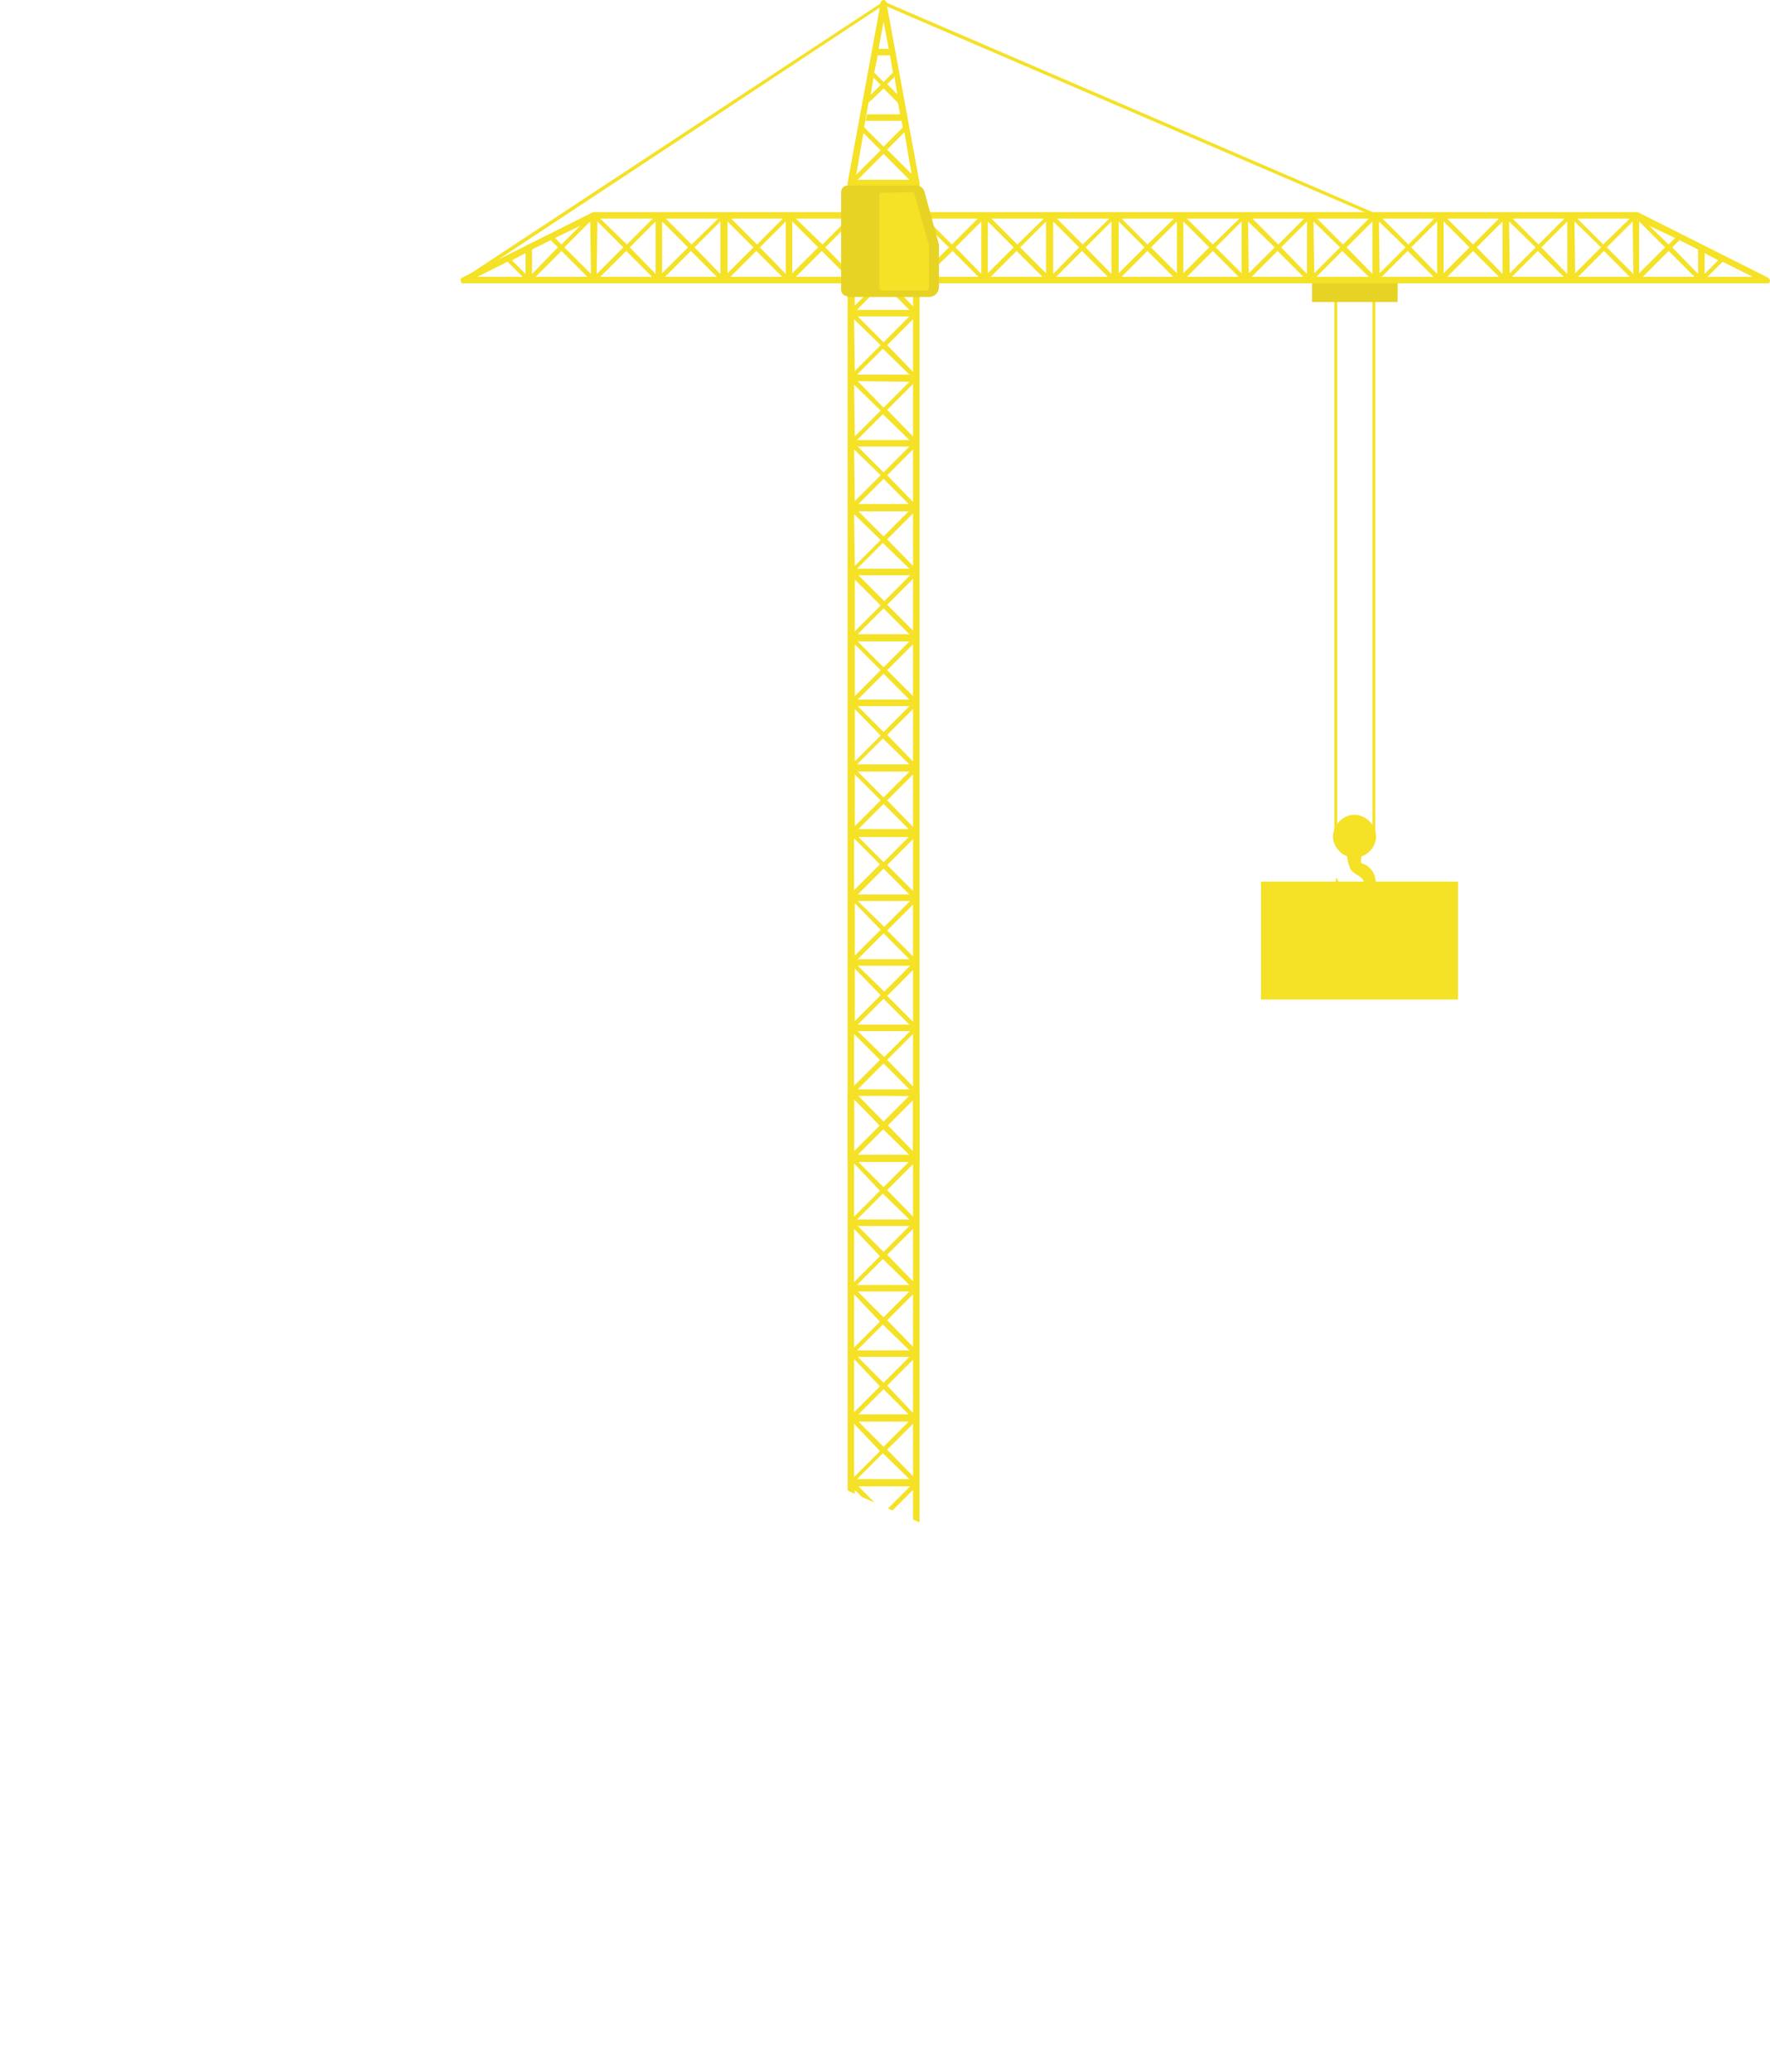 <?xml version="1.0" encoding="utf-8"?>
<!-- Generator: Adobe Illustrator 24.3.0, SVG Export Plug-In . SVG Version: 6.00 Build 0)  -->
<svg version="1.1" id="Livello_1" xmlns="http://www.w3.org/2000/svg" xmlns:xlink="http://www.w3.org/1999/xlink" x="0px" y="0px"
	 viewBox="0 0 246.2 288.2" style="enable-background:new 0 0 246.2 288.2;" xml:space="preserve">
<style type="text/css">
	.st0{clip-path:url(#SVGID_2_);}
	.st1{fill:#F5E125;}
	.st2{fill:#E6D323;}
</style>
<g id="Livello_2_1_">
	<g id="Livello_1-2">
		<g>
			<defs>
				<path id="SVGID_1_" d="M113.8-18.6L29.5,41.2L105,201.6l37.1,16.4l65.1-64.1c0,0,9.8-63,6-88.2S244,44.3,244,44.3
					s27.7-8.8,13.8-18.2C244,16.7,113.8-18.6,113.8-18.6z"/>
			</defs>
			<clipPath id="SVGID_2_">
				<use xlink:href="#SVGID_1_"  style="overflow:visible;"/>
			</clipPath>
			<g class="st0">
				<polygon class="st1" points="64.3,38.8 122.9,0.2 191.4,29.7 191.2,30.1 122.9,0.7 64.6,39.2 64.3,38.8 				"/>
				<path class="st1" d="M123.3,0.4c0-0.2-0.2-0.4-0.4-0.4c-0.2,0-0.4,0.2-0.4,0.4l-4.6,25v136.2h10V25.4L123.3,0.4z M119.3,151.5
					l3.6-3.6l3.6,3.6H119.3z M126.5,152.4l-3.6,3.6l-3.6-3.7L126.5,152.4z M122.9,92.8l-3.6-3.6h7.2L122.9,92.8z M119.3,88.2
					l3.6-3.6l3.6,3.6H119.3z M119.3,97.3l3.6-3.6l3.6,3.6H119.3z M126.5,98.2l-3.6,3.6l-3.6-3.6H126.5z M126.5,107.3l-3.6,3.6
					l-3.6-3.6L126.5,107.3z M126.5,106.3h-7.3l3.6-3.6L126.5,106.3z M126.4,115.3h-7l3.5-3.5L126.4,115.3z M123.4,111.3l3.6-3.6v7.3
					L123.4,111.3z M123.4,102.2l3.6-3.6v7.3L123.4,102.2z M123.4,93.2l3.6-3.6v7.2L123.4,93.2z M123.4,84.1l3.6-3.6v7.2L123.4,84.1z
					 M126.6,80l-3.6,3.6l-3.6-3.6H126.6z M122.5,84.2l-3.6,3.6v-7.2L122.5,84.2z M122.5,93.2l-3.6,3.6v-7.2L122.5,93.2z
					 M122.5,102.3l-3.6,3.6v-7.3L122.5,102.3z M122.5,111.3l-3.6,3.6v-7.2L122.5,111.3z M118.8,116.6l3.6,3.6l-3.6,3.6L118.8,116.6z
					 M122.5,129.3l-3.6,3.6v-7.3L122.5,129.3z M122.5,138.4l-3.6,3.6v-7.3L122.5,138.4z M118.8,143.8l3.6,3.6l-3.6,3.6V143.8z
					 M119.3,143.4h7.3l-3.6,3.6L119.3,143.4z M119.3,142.5l3.6-3.6l3.6,3.6H119.3z M119.3,134.3h7.3l-3.6,3.6L119.3,134.3z
					 M119.3,133.4l3.6-3.6l3.6,3.6L119.3,133.4z M119.3,125.3h7.3l-3.6,3.6L119.3,125.3z M119.3,124.4l3.6-3.6l3.6,3.6H119.3z
					 M119.4,116.4h7l-3.5,3.5L119.4,116.4z M118.8,152.9l3.6,3.6l-3.6,3.6L118.8,152.9z M119.3,160.6l3.6-3.6l3.6,3.6H119.3z
					 M127,160.2l-3.6-3.6l3.6-3.6V160.2z M127,151.1l-3.6-3.7l3.6-3.6L127,151.1z M127,142.1l-3.6-3.6l3.6-3.6L127,142.1z M127,133
					l-3.6-3.6l3.6-3.6V133z M127,123.9l-3.6-3.6l3.6-3.6V123.9z M126.5,25.9l-3.6,3.6l-3.6-3.6L126.5,25.9z M119.3,25l3.6-3.6
					l3.6,3.6H119.3z M126.5,34h-7.3l3.6-3.6L126.5,34z M126.5,34.9l-3.6,3.6l-3.6-3.6L126.5,34.9z M126.5,43.1h-7.3l3.6-3.7
					L126.5,43.1z M126.5,44l-3.6,3.6l-3.6-3.6H126.5z M126.5,52.1h-7.3l3.6-3.6L126.5,52.1z M126.5,53.1l-3.6,3.6l-3.6-3.7
					L126.5,53.1z M126.5,61.2h-7.3l3.6-3.6L126.5,61.2z M126.5,62.1l-3.6,3.6l-3.6-3.6H126.5z M126.4,70.1h-7l3.5-3.5L126.4,70.1z
					 M126.4,71.1l-3.5,3.5l-3.5-3.5H126.4z M126.5,79.1h-7.3l3.6-3.6L126.5,79.1z M123.4,75l3.6-3.6v7.3L123.4,75z M123.4,66.1
					l3.6-3.6v7.3L123.4,66.1z M123.4,57l3.6-3.6v7.3L123.4,57z M123.4,48l3.6-3.6v7.3L123.4,48z M123.4,38.9l3.6-3.6v7.3L123.4,38.9
					z M123.4,29.9l3.6-3.6v7.3L123.4,29.9z M126.8,24.2l-3.4-3.4l2.4-2.4L126.8,24.2z M124.8,13.1l-1.4-1.4l1-1l-0.1-0.8L124.8,13.1
					z M122.9,3l0.8,4.2l-0.1-0.4h-1.4L122.9,3z M122.1,7.7h1.7l0.4,2.4l-1.3,1.3l-1.3-1.3L122.1,7.7z M121.5,10.8l1,1l-1.4,1.4
					L121.5,10.8z M120.8,14.3l2.1-2l2,2l0.3,1.6h-4.6l-0.2,0.9h5l0.2,1.1v-0.2l-2.7,2.7l-2.7-2.7L120.8,14.3z M120.1,18.5l2.4,2.4
					l-3.4,3.4L120.1,18.5z M118.8,26.3l3.7,3.6l-3.6,3.6L118.8,26.3z M118.8,35.3l3.7,3.6l-3.6,3.6L118.8,35.3z M118.8,44.4l3.7,3.6
					l-3.6,3.6L118.8,44.4z M118.8,53.5l3.7,3.6l-3.6,3.6L118.8,53.5z M118.8,62.5l3.7,3.6l-3.6,3.6L118.8,62.5z M118.8,71.5l3.7,3.6
					l-3.6,3.6L118.8,71.5z"/>
				<path class="st1" d="M245.9,38.6l-18.1-9.1l0,0h-0.1H82.5l0,0l0,0l-18.2,9.1c-0.2,0.1-0.3,0.3-0.2,0.5c0,0.2,0.2,0.4,0.5,0.3
					h181.2c0.2,0,0.4-0.1,0.4-0.3C246.2,38.9,246.1,38.7,245.9,38.6z M80.7,31.4L78.1,34l-0.9-0.9L80.7,31.4z M66.4,38.5l4.2-2.1
					l2.1,2.1L66.4,38.5z M73.1,38.1l-1.9-1.9l1.9-1V38.1z M74,34.7l2.6-1.3l1,1L74,38.1V34.7z M74.5,38.5l3.6-3.6l3.6,3.6H74.5z
					 M82.2,38.1l-3.7-3.7l3.6-3.6L82.2,38.1z M127,30.4l-3.6,3.6l-3.6-3.6H127z M118,30.4l-3.6,3.6l-3.7-3.6H118z M108.9,30.4
					l-3.6,3.6l-3.6-3.6H108.9z M99.9,30.4L96.2,34l-3.6-3.6H99.9z M90.8,30.4L87.2,34l-3.7-3.6H90.8z M83.1,30.8l3.6,3.6L83,38.1
					L83.1,30.8z M83.5,38.5l3.6-3.6l3.6,3.6H83.5z M91.2,38.1l-3.6-3.7l3.6-3.6L91.2,38.1z M92.1,30.8l3.6,3.6l-3.6,3.6L92.1,30.8z
					 M92.5,38.5l3.6-3.6l3.6,3.6H92.5z M100.2,38.1l-3.6-3.7l3.6-3.6L100.2,38.1z M101.2,30.8l3.6,3.6l-3.6,3.6L101.2,30.8z
					 M101.6,38.5l3.6-3.6l3.6,3.6H101.6z M109.3,38.1l-3.6-3.7l3.6-3.6L109.3,38.1z M110.2,30.8l3.6,3.6l-3.6,3.6L110.2,30.8z
					 M110.7,38.5l3.6-3.6l3.6,3.6H110.7z M118.4,38.1l-3.6-3.7l3.6-3.6L118.4,38.1z M119.3,30.8l3.6,3.6l-3.6,3.6L119.3,30.8z
					 M119.7,38.5l3.6-3.6l3.6,3.6H119.7z M127.5,38.1l-3.7-3.7l3.7-3.6V38.1z M181.4,30.4l-3.6,3.6l-3.6-3.6H181.4z M164.6,30.8
					l3.6,3.6l-3.6,3.6L164.6,30.8z M168.7,34l-3.6-3.6h7.3L168.7,34z M165.1,38.5l3.6-3.6l3.6,3.6H165.1z M169.1,34.4l1.8-1.8
					l1.8-1.8V38L169.1,34.4z M159.6,34l-3.6-3.6h7.3L159.6,34z M159.2,34.4l-3.6,3.6v-7.2L159.2,34.4z M156,38.5l3.6-3.6l3.6,3.6
					H156z M160.1,34.4l3.6-3.6V38L160.1,34.4z M146.5,30.8l3.6,3.6l-3.6,3.7V30.8z M154.6,30.8v7.3l-3.6-3.7L154.6,30.8z M150.6,34
					l-3.6-3.6h7.3L150.6,34z M146.9,38.5l3.6-3.6l3.6,3.6H146.9z M137.4,30.8l3.6,3.6l-3.6,3.6V30.8z M141.5,34l-3.6-3.6h7.3
					L141.5,34z M137.8,38.5l3.6-3.6l3.6,3.6L137.8,38.5z M141.9,34.4l3.6-3.6V38L141.9,34.4z M136.5,38.1l-3.6-3.7l3.6-3.6V38.1z
					 M136,30.4l-3.6,3.6l-3.6-3.6L136,30.4z M128.3,30.8l3.7,3.6l-3.6,3.6L128.3,30.8z M128.8,38.5l3.7-3.6l3.6,3.6H128.8z
					 M173.6,30.8l3.7,3.6l-3.6,3.6L173.6,30.8z M174.1,38.5l3.6-3.6l3.6,3.6H174.1z M181.8,38.1l-3.6-3.7l3.6-3.6L181.8,38.1z
					 M226.7,30.4L223,34l-3.6-3.6L226.7,30.4z M217.6,30.4L214,34l-3.6-3.6H217.6z M208.5,30.4l-3.6,3.6l-3.6-3.6H208.5z
					 M199.5,30.4l-3.6,3.6l-3.6-3.6H199.5z M190.4,30.4l-3.6,3.6l-3.6-3.6H190.4z M182.7,30.8l3.7,3.6l-3.6,3.6L182.7,30.8z
					 M183.1,38.5l3.6-3.6l3.7,3.6L183.1,38.5z M190.9,38.1l-3.6-3.7l3.6-3.6L190.9,38.1z M191.8,30.8l3.7,3.6l-3.6,3.6L191.8,30.8z
					 M192.2,38.5l3.6-3.6l3.6,3.6H192.2z M199.9,38.1l-3.6-3.7l3.6-3.6L199.9,38.1z M200.8,30.8l3.6,3.6l-3.6,3.6L200.8,30.8z
					 M201.3,38.5l3.6-3.6l3.6,3.6H201.3z M209,38.1l-3.6-3.7l3.6-3.6L209,38.1z M209.9,30.8l3.7,3.6l-3.6,3.6L209.9,30.8z
					 M210.3,38.5l3.6-3.6l3.6,3.6H210.3z M218,38.1l-3.6-3.7l3.6-3.6L218,38.1z M219,30.8l3.7,3.6l-3.6,3.6L219,30.8z M219.5,38.5
					l3.6-3.6l3.6,3.6H219.5z M227.2,38.1l-3.7-3.7l3.6-3.6L227.2,38.1z M233,33.1l-0.9,0.9l-2.7-2.6L233,33.1z M228,30.8l3.6,3.6
					l-3.6,3.6L228,30.8z M228.5,38.5l3.6-3.6l3.6,3.6H228.5z M236.2,38.1l-3.6-3.7l1-1l2.6,1.3V38.1z M237.1,35.2l1.9,1l-1.9,1.9
					V35.2z M237.5,38.5l2.1-2.1l4.2,2.1L237.5,38.5z"/>
				<path class="st2" d="M117.9,41.2c-0.5,0-0.9-0.4-0.9-0.9c0,0,0,0,0,0V26.7c0-0.5,0.4-0.9,0.9-0.9c0,0,0,0,0,0h9.6
					c0.5,0,1,0.4,1.1,0.9l2,7.3v5.9c0,0.8-0.6,1.4-1.4,1.4l0,0H117.9z"/>
				<path class="st1" d="M126.9,26.7c0.2,0,0.3,0.1,0.3,0.3l2,7v6.1c0,0.1-0.1,0.3-0.3,0.3h-6.3c-0.1,0-0.3-0.1-0.3-0.3v-13
					c0-0.1,0.1-0.3,0.3-0.3L126.9,26.7z"/>
				<rect x="185.6" y="41.3" class="st1" width="0.4" height="74.7"/>
				<rect x="190.9" y="41.3" class="st1" width="0.4" height="74.7"/>
				<path class="st1" d="M189.5,120.1c-0.3-0.1-0.2-0.6-0.1-1c1.6-0.6,2.4-2.3,1.8-3.8s-2.3-2.4-3.8-1.8s-2.4,2.3-1.8,3.8
					c0.3,0.8,1,1.5,1.8,1.8c0,0.6,0.2,1.1,0.4,1.7c0.6,1,1.9,1,1.9,2s-0.9,1.3-1.7,1.1c-1-0.2-1.8-0.9-2.1-1.9
					c-0.3,0.9-0.1,1.9,0.6,2.7c1.2,1,3,1,4.1-0.1c1-1.1,1-2.9-0.1-3.9C190.2,120.4,189.9,120.2,189.5,120.1z"/>
				<rect x="182.5" y="39.4" class="st2" width="11.9" height="2.6"/>
				<path class="st1" d="M117.9,152v136.2h10V152 M119.3,278.2l3.6-3.6l3.6,3.6H119.3z M126.5,279.1l-3.6,3.6l-3.6-3.6H126.5z
					 M122.9,219.4l-3.6-3.6h7.2L122.9,219.4z M119.3,214.9l3.6-3.6l3.6,3.6H119.3z M119.3,223.9l3.6-3.6l3.6,3.6H119.3z
					 M126.5,224.9l-3.6,3.6l-3.6-3.6L126.5,224.9z M126.5,233.9l-3.6,3.6l-3.6-3.6H126.5z M126.5,233h-7.3l3.6-3.6L126.5,233z
					 M126.4,241.9h-7l3.5-3.5L126.4,241.9z M123.4,238l3.6-3.6v7.2L123.4,238z M123.4,228.9l3.6-3.6v7.2L123.4,228.9z M123.4,219.9
					l3.6-3.6v7.2L123.4,219.9z M123.4,210.8l3.6-3.6v7.2L123.4,210.8z M126.6,206.7l-3.6,3.6l-3.6-3.6H126.6z M122.5,210.8l-3.6,3.6
					v-7.2L122.5,210.8z M122.5,219.8l-3.6,3.6v-7.2L122.5,219.8z M122.5,228.9l-3.6,3.6v-7.2L122.5,228.9z M122.5,238l-3.6,3.6v-7.2
					L122.5,238z M118.8,243.3l3.6,3.6l-3.6,3.6L118.8,243.3z M122.5,256l-3.6,3.6v-7.3L122.5,256z M122.5,265l-3.6,3.6v-7.2
					L122.5,265z M118.8,270.4l3.6,3.7l-3.6,3.6L118.8,270.4z M119.3,270h7.3l-3.6,3.6L119.3,270z M119.3,269.1l3.6-3.6l3.6,3.6
					H119.3z M119.3,260.9h7.3l-3.6,3.6L119.3,260.9z M119.3,260l3.6-3.6l3.6,3.6L119.3,260z M119.3,251.8h7.3l-3.6,3.6L119.3,251.8z
					 M119.3,250.9l3.6-3.6l3.6,3.6H119.3z M119.4,242.9h7l-3.5,3.5L119.4,242.9z M118.8,279.5l3.6,3.7l-3.6,3.6L118.8,279.5z
					 M119.3,287.2l3.6-3.6l3.6,3.6H119.3z M127,286.8l-3.6-3.6l3.6-3.6V286.8z M127,277.7l-3.6-3.6l3.6-3.6L127,277.7z M127,268.6
					l-3.6-3.6l3.6-3.6L127,268.6z M127,259.6l-3.6-3.6l3.6-3.6V259.6z M127,250.5l-3.6-3.6l3.6-3.6V250.5z M126.5,152.4l-3.6,3.6
					l-3.6-3.6H126.5z M126.5,160.6h-7.3l3.6-3.6L126.5,160.6z M126.5,161.5l-3.6,3.6l-3.6-3.6H126.5z M126.5,169.6h-7.3l3.6-3.6
					L126.5,169.6z M126.5,170.5l-3.6,3.6l-3.6-3.6H126.5z M126.5,178.7h-7.3l3.6-3.6L126.5,178.7z M126.5,179.6l-3.6,3.6l-3.6-3.6
					H126.5z M126.5,187.8h-7.3l3.6-3.6L126.5,187.8z M126.5,188.7l-3.6,3.6l-3.6-3.6H126.5z M126.4,196.7h-7l3.5-3.5L126.4,196.7z
					 M126.4,197.7l-3.5,3.5l-3.5-3.5H126.4z M126.5,205.7h-7.3l3.6-3.6L126.5,205.7z M123.4,201.6l3.6-3.6v7.3L123.4,201.6z
					 M123.4,192.7l3.6-3.6v7.4L123.4,192.7z M123.4,183.6l3.6-3.6v7.3L123.4,183.6z M123.4,174.5l3.6-3.6v7.3L123.4,174.5z
					 M123.4,165.5l3.6-3.6v7.3L123.4,165.5z M123.4,156.4l3.6-3.6v7.3L123.4,156.4z M118.8,152.8l3.6,3.8l-3.6,3.6L118.8,152.8z
					 M118.8,161.8l3.6,3.8l-3.6,3.6L118.8,161.8z M118.8,170.9l3.6,3.8l-3.6,3.6L118.8,170.9z M118.8,180l3.6,3.8l-3.6,3.6
					L118.8,180z M118.8,189l3.6,3.8l-3.6,3.6V189z M118.8,198l3.6,3.8l-3.6,3.6L118.8,198z"/>
				<rect x="175.4" y="122.6" class="st1" width="27.4" height="16.4"/>
			</g>
		</g>
	</g>
</g>
</svg>
